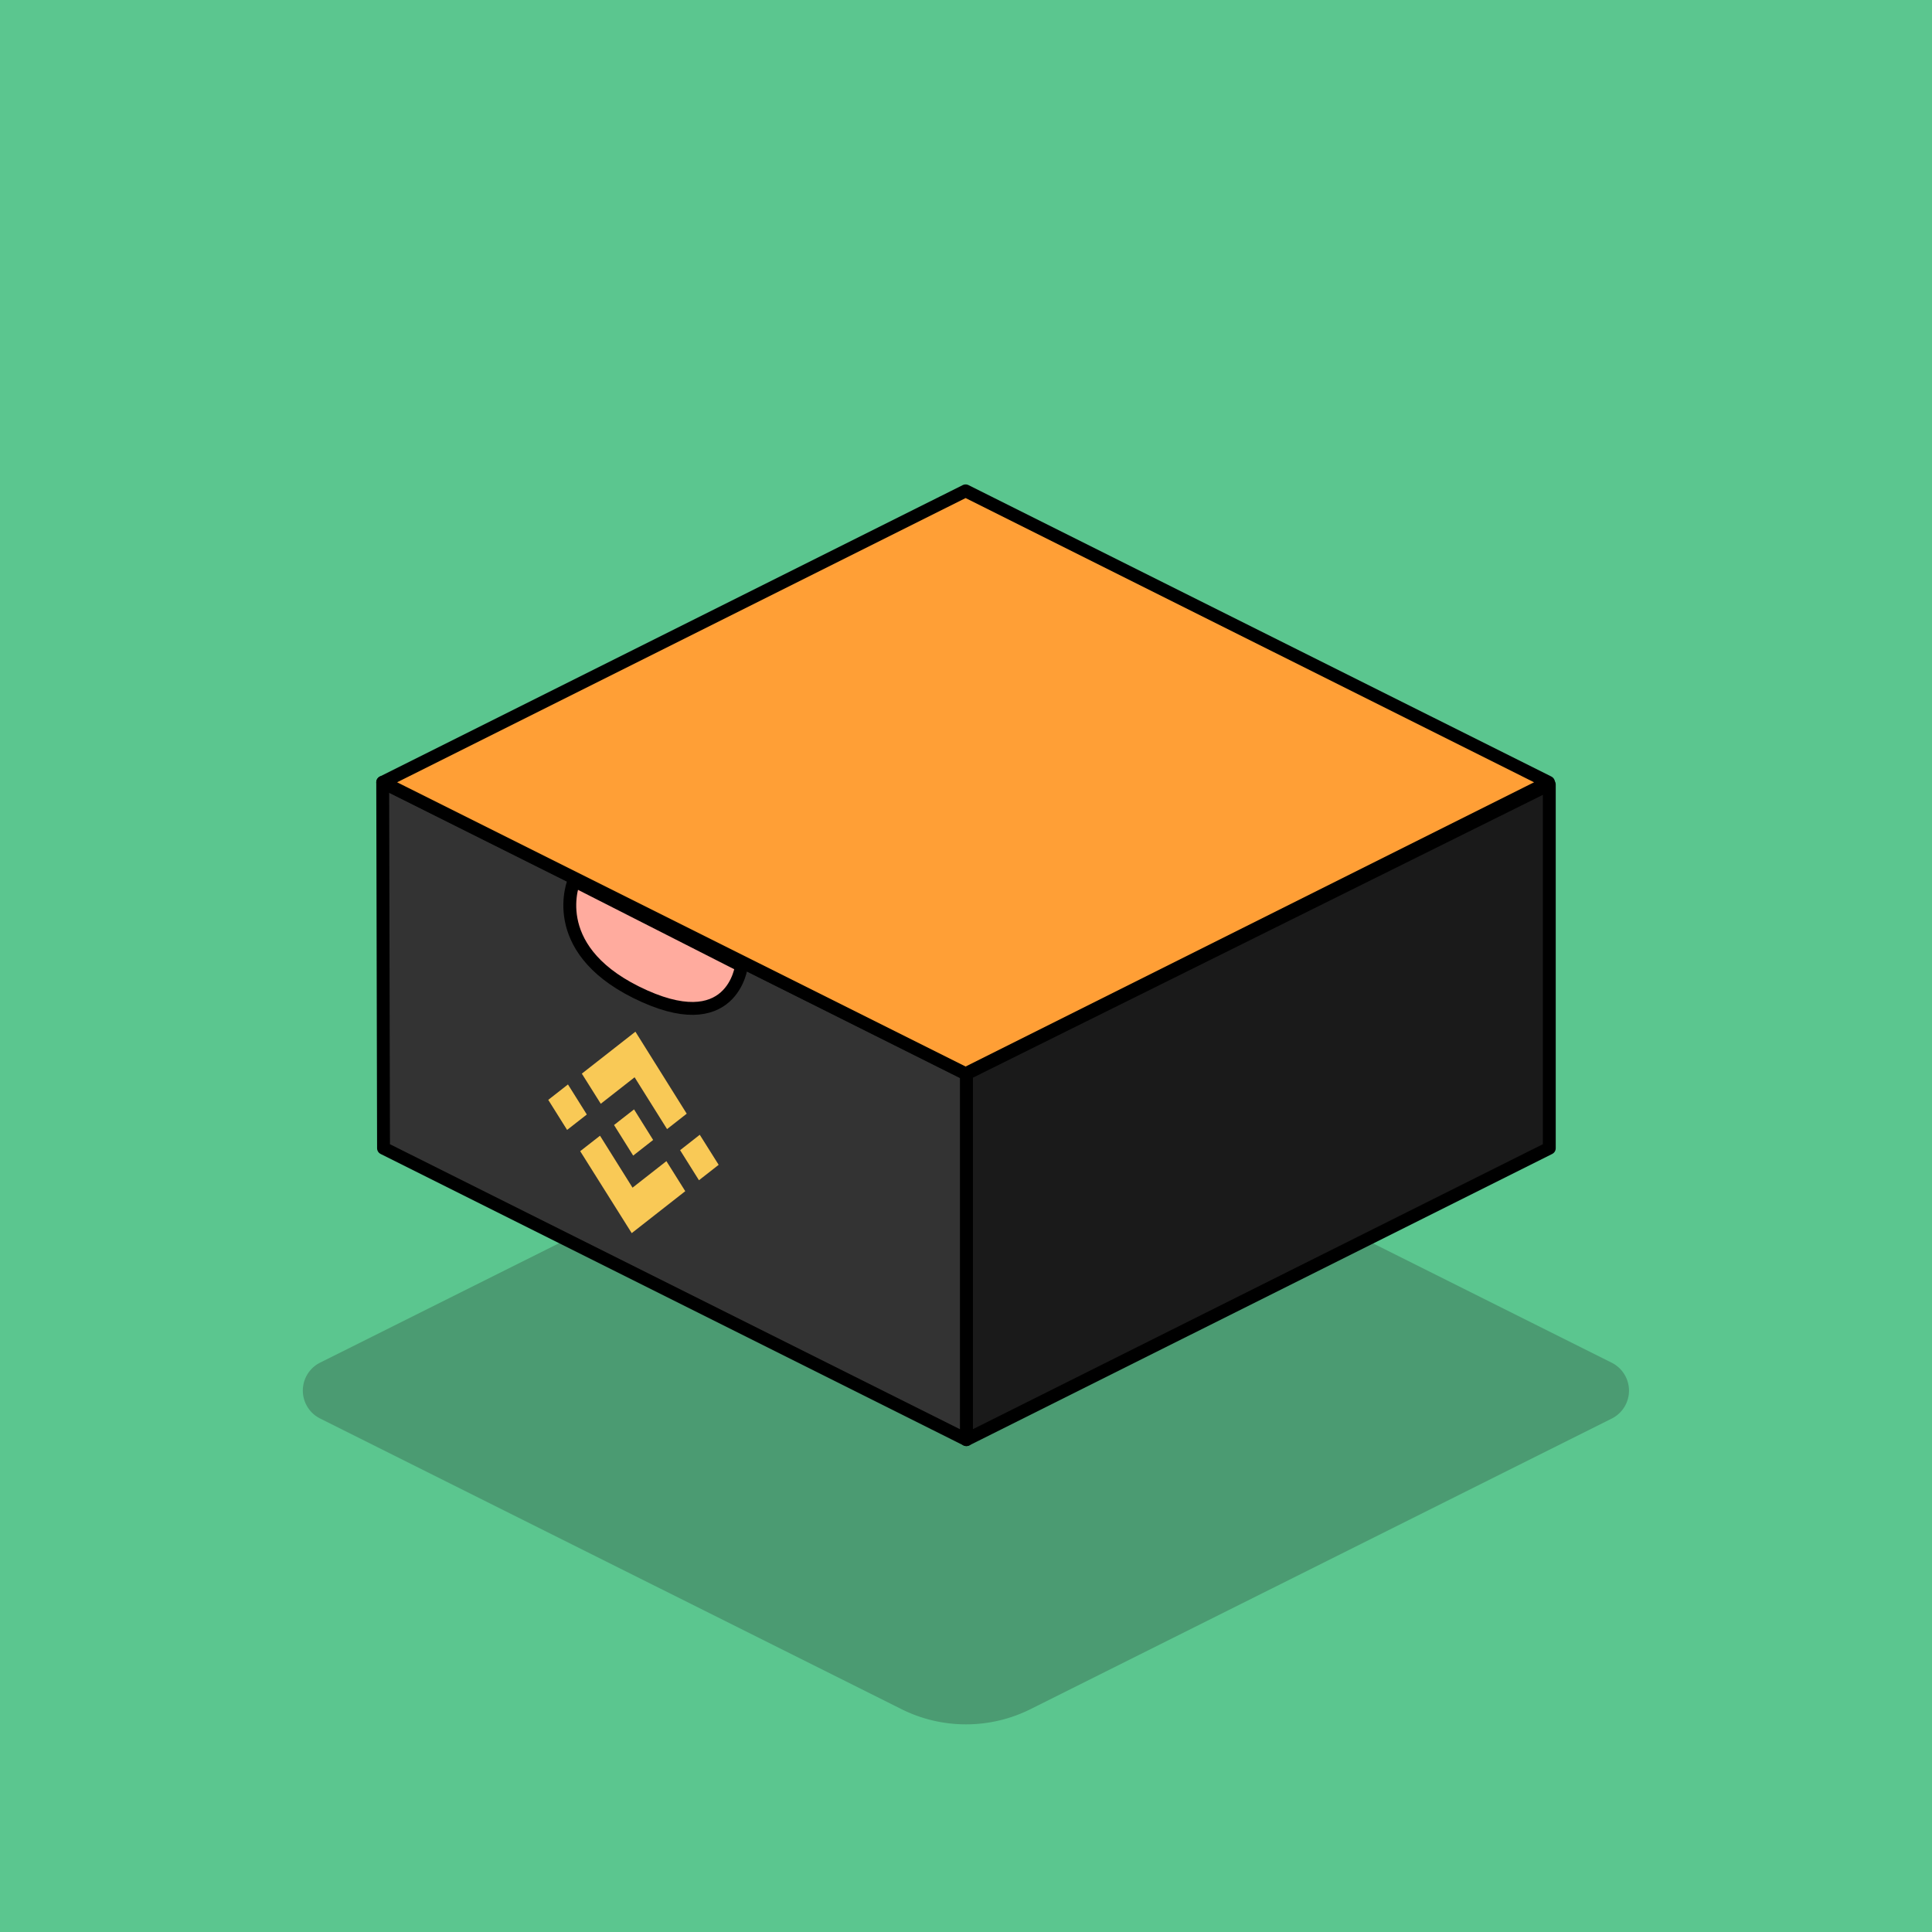 <svg xmlns="http://www.w3.org/2000/svg" viewBox="0 0 450 450"><g id="Layer_1" data-name="Layer 1"><rect width="450" height="450" style="fill:#5bc68f"/></g><g id="Layer_23" data-name="Layer 23"><g style="opacity:0.25"><path d="M375.45,330.56,240.06,398.25a33.68,33.68,0,0,1-30.12,0L74.55,330.56a7.27,7.27,0,0,1,0-13L221.75,244a7.29,7.29,0,0,1,6.5,0l147.2,73.6A7.27,7.27,0,0,1,375.45,330.56Z" transform="translate(0 -0.17)" style="fill:#1a1a1a"/></g></g><g id="Layer_32" data-name="Layer 32"><polygon points="360.86 182.72 360.86 267.44 225.09 335.32 225.09 250.09 360.86 182.72" style="fill:#1a1a1a;stroke:#000;stroke-linecap:round;stroke-linejoin:round;stroke-width:3px"/><polygon points="225.09 250.09 225.09 335.32 89.33 267.44 89.14 182.21 225.09 250.09" style="fill:#333;stroke:#000;stroke-linecap:round;stroke-linejoin:round;stroke-width:3px"/><polygon points="360.67 182.21 224.91 250.09 89.14 182.21 224.91 114.33 360.67 182.21" style="fill:#ff9f36;stroke:#000;stroke-linecap:round;stroke-linejoin:round;stroke-width:3px"/><path d="M133.71,205.28l39,19.82s-2,17.43-24.61,6.15C127.07,220.75,133.71,205.28,133.71,205.28Z" transform="translate(0 -0.17)" style="fill:#ffab9e;stroke:#000;stroke-linecap:round;stroke-linejoin:round;stroke-width:3px"/><path d="M139.93,257.26l7.88-6.17,7.56,12.07,4.58-3.59L148,240.47l-12.48,9.77,4.4,7m-12.22-.89,4.59-3.59,4.39,7-4.59,3.59Zm12.08,8.39,7.55,12.06,7.89-6.18,4.39,7h0l-12.47,9.77-12-19.09h0l4.59-3.58m18.68,3.35,4.58-3.59,4.4,7-4.59,3.59Z" transform="translate(0 -0.17)" style="fill:#f9c956"/><path d="M152.13,265.69h0l-4.45-7.12-3.45,2.69h0l-.39.31-.82.64h0l4.46,7.12,4.65-3.64h0" transform="translate(0 -0.17)" style="fill:#f9c956"/></g></svg>